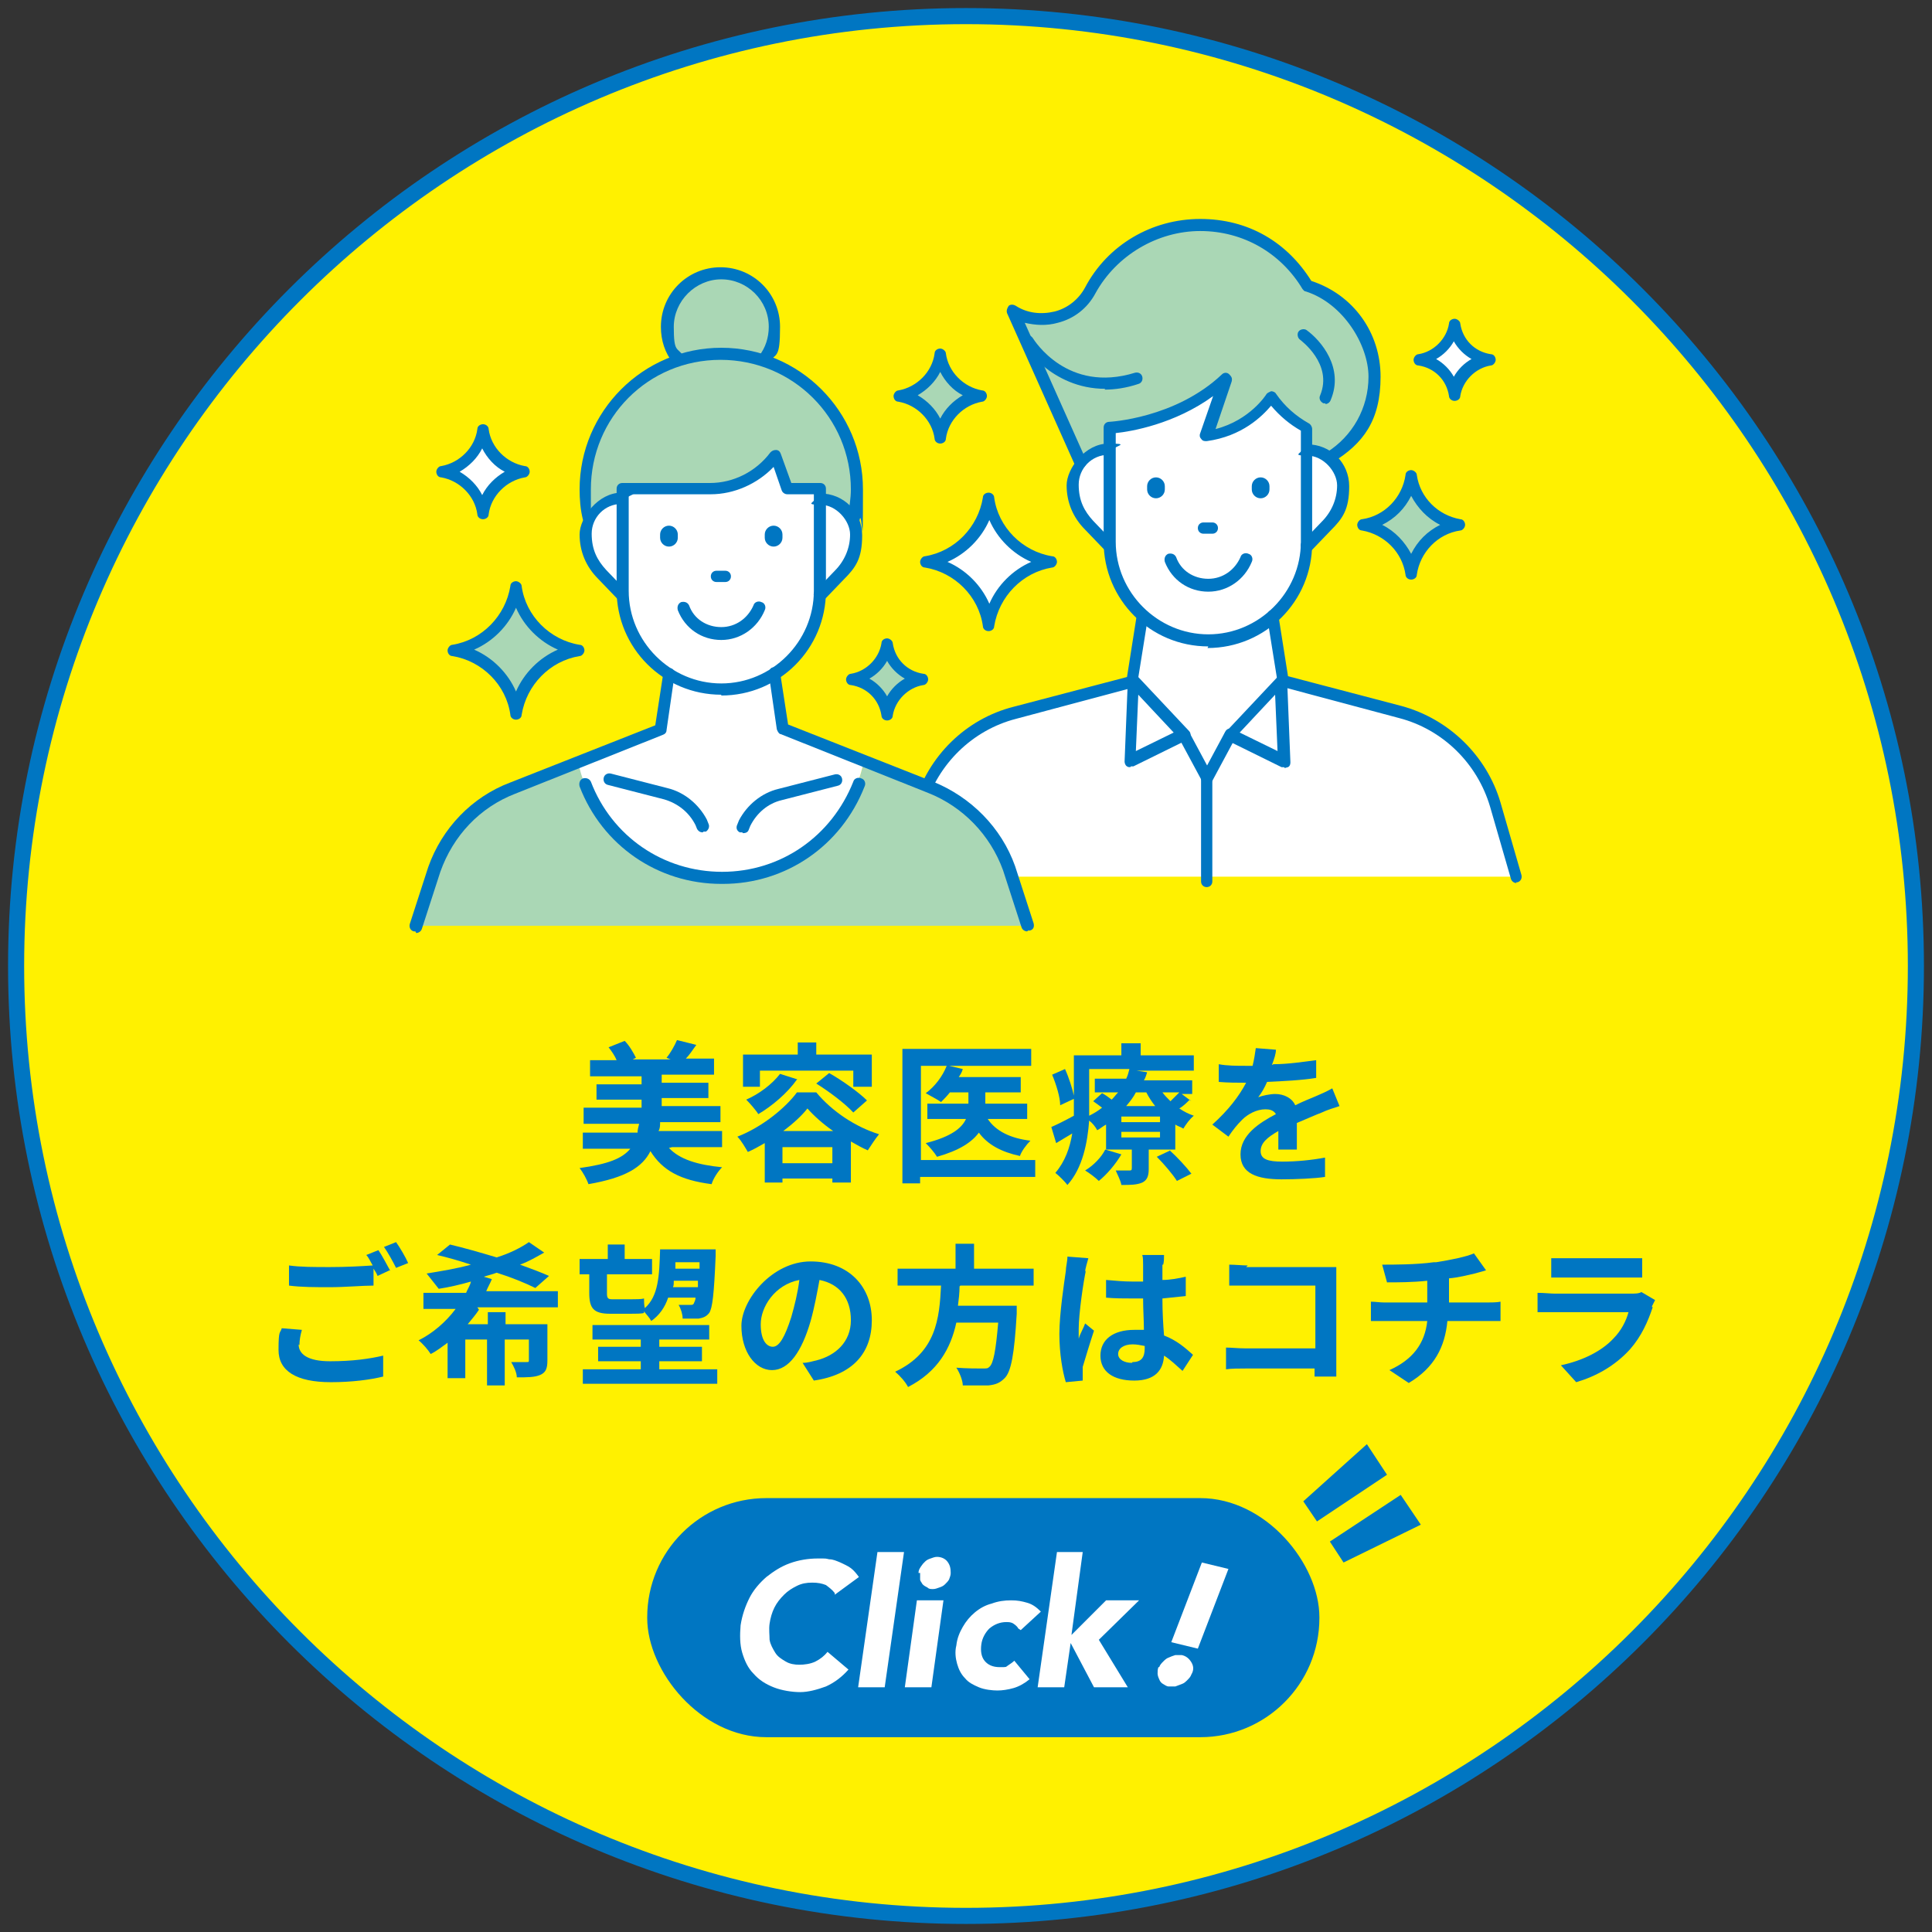 <?xml version="1.0" encoding="UTF-8"?>
<svg xmlns="http://www.w3.org/2000/svg" version="1.1" viewBox="0 0 240 240">
  <rect x="0" y="0" width="240" height="240" fill="#333333" stroke="none"/>
  <defs>
    <style>
      .cls-1 {
        fill: #0076c2;
      }

      .cls-2 {
        fill: #fff;
      }

      .cls-3 {
        fill: #fff100;
      }

      .cls-4 {
        fill: #aad7b5;
      }
    </style>
  </defs>
  <!-- Generator: Adobe Illustrator 28.7.8, SVG Export Plug-In . SVG Version: 1.2.0 Build 200)  -->
  <g>
    <g id="_レイヤー_1" data-name="レイヤー_1">
      <g>
        <g>
          <circle class="cls-3" cx="120" cy="120" r="118"/>
          <path class="cls-1" d="M120,239C54.4,239,1,185.6,1,120S54.4,1,120,1s119,53.4,119,119-53.4,119-119,119ZM120,3C55.5,3,3,55.5,3,120s52.5,117,117,117,117-52.5,117-117S184.5,3,120,3Z"/>
        </g>
        <g>
          <g>
            <path class="cls-4" d="M134.2,57.4l-8.4-18.8c3.3,2.1,7.7.9,9.6-2.6,2.6-4.8,7.7-8.1,13.6-8.1s10.6,3,13.3,7.6c4.8,1.5,8.4,6,8.4,11.3s-1.7,9.3-5.5,10-31,.6-31,.6Z"/>
            <g>
              <path class="cls-2" d="M152.3,46.9c-6.1,5.8-14.4,6.1-14.4,6.1v14.2c0,6.8,5.5,12.2,12.2,12.2h0c6.8,0,12.2-5.5,12.2-12.2v-14.2c-2-1-3.4-2.5-4.4-3.9,0,0-2.5,4.1-8,4.9l2.4-7.1Z"/>
              <path class="cls-2" d="M137.7,67.8l-2.4-2.5c-1.3-1.3-2.1-3.1-2.1-5h0c0-2.5,2-4.5,4.5-4.5h24.6s0,0,0,0c2.5,0,4.5,2,4.5,4.5h0c0,1.9-.7,3.7-2.1,5l-2.4,2.5h-24.6Z"/>
              <path class="cls-2" d="M111.7,108.9l2.6-9c1.6-5.6,6.1-10,11.8-11.5l14.6-3.9,1.3-8.1h16.1s1.3,8.1,1.3,8.1l14.6,3.9c5.7,1.5,10.2,5.9,11.8,11.5l2.6,9h-76.7Z"/>
            </g>
          </g>
          <g>
            <path class="cls-4" d="M64.1,88.6c-.6-4.1-3.7-7.3-7.8-7.9,4-.6,7.2-3.9,7.8-7.9.6,4.1,3.7,7.3,7.8,7.9-4,.6-7.2,3.9-7.8,7.9Z"/>
            <path class="cls-1" d="M64.1,89.4c-.4,0-.7-.3-.7-.6-.5-3.7-3.5-6.7-7.2-7.3-.4,0-.6-.4-.6-.7s.3-.7.6-.7c3.7-.6,6.6-3.6,7.2-7.3,0-.4.4-.6.7-.6s.7.3.7.6c.5,3.7,3.5,6.7,7.2,7.3.4,0,.6.4.6.7s-.3.7-.6.7c-3.7.6-6.6,3.6-7.2,7.3,0,.4-.4.6-.7.6ZM58.9,80.7c2.3,1,4.2,2.9,5.2,5.2,1-2.3,2.9-4.2,5.2-5.2-2.3-1-4.2-2.9-5.2-5.2-1,2.3-2.9,4.2-5.2,5.2Z"/>
          </g>
          <g>
            <path class="cls-2" d="M60,63.8c-.4-2.7-2.5-4.8-5.1-5.2,2.7-.4,4.8-2.5,5.1-5.2.4,2.7,2.5,4.8,5.1,5.2-2.7.4-4.8,2.5-5.1,5.2Z"/>
            <path class="cls-1" d="M60,64.5c-.4,0-.7-.3-.7-.6-.3-2.3-2.2-4.2-4.5-4.6-.4,0-.6-.4-.6-.7s.3-.7.6-.7c2.3-.4,4.2-2.3,4.5-4.6,0-.4.4-.6.7-.6h0c.4,0,.7.3.7.6.3,2.3,2.2,4.2,4.5,4.6.4,0,.6.4.6.7s-.3.7-.6.7c-2.3.4-4.2,2.3-4.5,4.6,0,.4-.4.6-.7.6ZM57.1,58.6c1.2.7,2.2,1.7,2.8,2.9.6-1.2,1.6-2.2,2.8-2.9-1.2-.6-2.2-1.7-2.8-2.9-.6,1.2-1.6,2.2-2.8,2.9Z"/>
          </g>
          <g>
            <path class="cls-4" d="M110.2,88.7c-.3-2.3-2.1-4.1-4.4-4.5,2.3-.4,4.1-2.2,4.4-4.5.3,2.3,2.1,4.1,4.4,4.5-2.3.4-4.1,2.2-4.4,4.5Z"/>
            <path class="cls-1" d="M110.2,89.5c-.4,0-.7-.3-.7-.6-.3-2-1.8-3.5-3.8-3.8-.4,0-.6-.4-.6-.7s.3-.7.6-.7c1.9-.3,3.5-1.9,3.8-3.8,0-.4.4-.6.7-.6s.7.3.7.6c.3,2,1.8,3.5,3.8,3.8.4,0,.6.4.6.7s-.3.7-.6.7c-1.9.3-3.5,1.9-3.8,3.8,0,.4-.4.6-.7.6ZM108,84.3c.9.5,1.7,1.3,2.2,2.2.5-.9,1.3-1.7,2.2-2.2-.9-.5-1.7-1.3-2.2-2.2-.5.9-1.3,1.7-2.2,2.2Z"/>
          </g>
          <g>
            <path class="cls-2" d="M122.8,77.7c-.6-4.1-3.7-7.3-7.8-7.9,4-.6,7.2-3.9,7.8-7.9.6,4.1,3.7,7.3,7.8,7.9-4,.6-7.2,3.9-7.8,7.9Z"/>
            <path class="cls-1" d="M122.8,78.4c-.4,0-.7-.3-.7-.6-.5-3.7-3.5-6.7-7.2-7.3-.4,0-.6-.4-.6-.7s.3-.7.6-.7c3.7-.6,6.6-3.6,7.2-7.3,0-.4.4-.6.7-.6h0c.4,0,.7.3.7.6.5,3.7,3.5,6.7,7.2,7.3.4,0,.6.4.6.7s-.3.7-.6.7c-3.7.6-6.6,3.6-7.2,7.3,0,.4-.4.6-.7.6ZM117.7,69.8c2.3,1,4.2,2.9,5.2,5.2,1-2.3,2.9-4.2,5.2-5.2-2.3-1-4.2-2.9-5.2-5.2-1,2.3-2.9,4.2-5.2,5.2Z"/>
          </g>
          <g>
            <path class="cls-4" d="M175.3,71.3c-.4-3.1-2.9-5.6-6-6.1,3.1-.5,5.6-3,6-6.1.4,3.1,2.9,5.6,6,6.1-3.1.5-5.6,3-6,6.1Z"/>
            <path class="cls-1" d="M175.3,72h0c-.4,0-.7-.3-.7-.6-.4-2.8-2.6-5-5.4-5.5-.4,0-.6-.4-.6-.7s.3-.7.6-.7c2.8-.4,5-2.7,5.4-5.5,0-.4.4-.6.7-.6s.7.3.7.6c.4,2.8,2.6,5,5.4,5.5.4,0,.6.4.6.7s-.3.7-.6.7c-2.8.4-5,2.7-5.4,5.5,0,.4-.4.6-.7.6ZM171.7,65.2c1.6.8,2.8,2.1,3.6,3.6.8-1.6,2-2.8,3.6-3.6-1.6-.8-2.8-2.1-3.6-3.6-.8,1.6-2,2.8-3.6,3.6Z"/>
          </g>
          <g>
            <path class="cls-4" d="M116.8,54.4c-.4-2.7-2.5-4.8-5.1-5.2,2.7-.4,4.8-2.5,5.1-5.2.4,2.7,2.5,4.8,5.1,5.2-2.7.4-4.8,2.5-5.1,5.2Z"/>
            <path class="cls-1" d="M116.8,55.1h0c-.4,0-.7-.3-.7-.6-.3-2.3-2.2-4.2-4.5-4.6-.4,0-.6-.4-.6-.7s.3-.7.6-.7c2.3-.4,4.2-2.3,4.5-4.6,0-.4.4-.6.7-.6s.7.3.7.6c.3,2.3,2.2,4.2,4.5,4.6.4,0,.6.4.6.7s-.3.7-.6.7c-2.3.4-4.2,2.3-4.5,4.6,0,.4-.4.6-.7.6ZM114,49.1c1.2.7,2.2,1.7,2.8,2.9.6-1.2,1.6-2.2,2.8-2.9-1.2-.6-2.2-1.7-2.8-2.9-.6,1.2-1.6,2.2-2.8,2.9Z"/>
          </g>
          <g>
            <path class="cls-2" d="M180.7,49.1c-.3-2.3-2.1-4.1-4.4-4.5,2.3-.4,4.1-2.2,4.4-4.5.3,2.3,2.1,4.1,4.4,4.5-2.3.4-4.1,2.2-4.4,4.5Z"/>
            <path class="cls-1" d="M180.7,49.8c-.4,0-.7-.3-.7-.6-.3-2-1.8-3.5-3.8-3.8-.4,0-.6-.4-.6-.7s.3-.7.6-.7c1.9-.3,3.5-1.9,3.8-3.8,0-.4.4-.6.7-.6s.7.3.7.6c.3,2,1.8,3.5,3.8,3.8.4,0,.6.4.6.7s-.3.7-.6.7c-1.9.3-3.5,1.9-3.8,3.8,0,.4-.4.6-.7.6ZM178.4,44.6c.9.5,1.7,1.3,2.2,2.2.5-.9,1.3-1.7,2.2-2.2-.9-.5-1.7-1.3-2.2-2.2-.5.9-1.3,1.7-2.2,2.2Z"/>
          </g>
          <g>
            <g>
              <path class="cls-1" d="M111.7,109.7c0,0-.1,0-.2,0-.4-.1-.6-.5-.5-.9l2.6-9c1.7-5.9,6.4-10.5,12.3-12l14.1-3.7,1.2-7.6c0-.4.4-.7.8-.6.4,0,.7.4.6.8l-1.3,8.1c0,.3-.3.5-.5.6l-14.6,3.9c-5.4,1.4-9.7,5.6-11.3,11l-2.6,9c0,.3-.4.5-.7.5Z"/>
              <path class="cls-1" d="M188.4,109.7c-.3,0-.6-.2-.7-.5l-2.6-9c-1.6-5.4-5.9-9.6-11.3-11l-14.6-3.9c-.3,0-.5-.3-.5-.6l-1.3-8.1c0-.4.2-.8.6-.8.4,0,.8.2.8.6l1.2,7.6,14.1,3.7c5.9,1.6,10.6,6.2,12.3,12l2.6,9c.1.4-.1.8-.5.9,0,0-.1,0-.2,0Z"/>
            </g>
            <path class="cls-1" d="M150.1,80.3c-7.2,0-13-5.8-13-13v-14.2c0-.4.3-.7.7-.7,0,0,8.2-.4,14-5.9.2-.2.6-.3.9,0s.4.5.3.9l-2,5.9c4.3-1.1,6.3-4.3,6.3-4.3.1-.2.4-.3.6-.4.2,0,.5.1.6.3,1.1,1.6,2.5,2.8,4.1,3.7.2.1.4.4.4.7v14.2c0,7.2-5.8,13-13,13ZM138.6,53.7v13.6c0,6.3,5.2,11.5,11.5,11.5s11.5-5.2,11.5-11.5v-13.8c-1.4-.8-2.6-1.8-3.7-3.1-1.1,1.3-3.6,3.8-8,4.4-.3,0-.5,0-.7-.3-.2-.2-.2-.5-.1-.7l1.6-4.6c-4.8,3.5-10.2,4.4-12.1,4.6Z"/>
            <path class="cls-1" d="M137.7,68.5c-.2,0-.4,0-.5-.2l-2.4-2.5c-1.5-1.5-2.3-3.4-2.3-5.5s2.3-5.2,5.2-5.2.7.3.7.7-.3.7-.7.7c-2.1,0-3.7,1.7-3.7,3.7s.7,3.3,1.8,4.5l2.4,2.5c.3.3.3.8,0,1-.1.1-.3.2-.5.2Z"/>
            <path class="cls-1" d="M162.3,68.5c-.2,0-.4,0-.5-.2-.3-.3-.3-.8,0-1l2.4-2.5c1.2-1.2,1.9-2.8,1.9-4.5s-1.7-3.7-3.7-3.7-.7-.3-.7-.7.3-.7.7-.7c2.9,0,5.2,2.3,5.2,5.2s-.8,4-2.3,5.5l-2.4,2.5c-.1.1-.3.2-.5.2Z"/>
            <path class="cls-1" d="M150.1,73.5c-2.4,0-4.5-1.4-5.4-3.7-.1-.4,0-.8.4-1,.4-.1.8,0,1,.4.6,1.7,2.2,2.7,4,2.7s3.3-1.1,4-2.7c.1-.4.6-.6,1-.4.4.1.6.6.4,1-.9,2.2-3,3.7-5.4,3.7Z"/>
            <path class="cls-1" d="M150.6,66.3h-1.1c-.4,0-.7-.3-.7-.7s.3-.7.7-.7h1.1c.4,0,.7.3.7.7s-.3.7-.7.7Z"/>
            <g>
              <path class="cls-1" d="M143.6,61.9c-.6,0-1.1-.5-1.1-1.1v-.4c0-.6.5-1.1,1.1-1.1s1.1.5,1.1,1.1v.4c0,.6-.5,1.1-1.1,1.1Z"/>
              <path class="cls-1" d="M156.6,61.9c-.6,0-1.1-.5-1.1-1.1v-.4c0-.6.5-1.1,1.1-1.1s1.1.5,1.1,1.1v.4c0,.6-.5,1.1-1.1,1.1Z"/>
            </g>
            <path class="cls-1" d="M134.2,58.1c-.3,0-.6-.2-.7-.4l-8.4-18.8c-.1-.3,0-.6.2-.9.2-.2.6-.2.9,0,1.4.9,3.1,1.1,4.8.7,1.6-.4,3-1.5,3.8-3,2.8-5.3,8.3-8.5,14.3-8.5s10.8,2.9,13.8,7.7c5.2,1.7,8.6,6.4,8.6,11.9s-2.2,8.3-5.9,10.6c-.3.2-.8.1-1-.2-.2-.3-.1-.8.2-1,3.2-2,5.2-5.5,5.2-9.4s-3.1-9.1-7.8-10.6c-.2,0-.3-.2-.4-.3-2.7-4.5-7.4-7.2-12.7-7.2s-10.4,3-13,7.7c-1,1.9-2.7,3.2-4.7,3.7-1.4.4-2.8.3-4.1,0l7.6,17c.2.4,0,.8-.4,1,0,0-.2,0-.3,0Z"/>
            <path class="cls-1" d="M140.4,95.3c-.1,0-.3,0-.4-.1-.2-.1-.3-.4-.3-.6l.4-10c0-.3.2-.6.5-.7.3-.1.6,0,.8.2l6.3,6.7c.2.2.2.4.2.6,0,.2-.2.4-.4.5l-6.7,3.3c-.1,0-.2,0-.3,0ZM141.4,86.3l-.3,7,4.7-2.3-4.4-4.7Z"/>
            <path class="cls-1" d="M159.5,95.3c-.1,0-.2,0-.3,0l-6.7-3.3c-.2-.1-.4-.3-.4-.5,0-.2,0-.5.2-.6l6.3-6.7c.2-.2.5-.3.8-.2.3.1.5.4.5.7l.4,10c0,.3-.1.5-.3.6-.1,0-.3.1-.4.1ZM154,91l4.7,2.3-.3-7-4.4,4.7Z"/>
            <path class="cls-1" d="M149.9,110.2c-.4,0-.7-.3-.7-.7v-12.7l-2.8-5.2c-.2-.4,0-.8.3-1,.4-.2.8,0,1,.3l2.9,5.4c0,.1,0,.2,0,.3v12.9c0,.4-.3.7-.7.7Z"/>
            <path class="cls-1" d="M149.9,97.3c-.1,0-.2,0-.3,0-.4-.2-.5-.6-.3-1l2.9-5.4c.2-.4.6-.5,1-.3.4.2.5.6.3,1l-2.9,5.4c-.1.2-.4.4-.7.4Z"/>
            <path class="cls-1" d="M164.7,50.1c0,0-.2,0-.3,0-.4-.2-.6-.6-.4-1,1.6-3.9-2.4-6.8-2.5-6.9-.3-.2-.4-.7-.2-1,.2-.3.7-.4,1-.2,1.8,1.3,4.7,4.7,3,8.7-.1.3-.4.5-.7.5Z"/>
            <path class="cls-1" d="M137.3,48.3c-6.8,0-10.2-5.6-10.3-5.6-.2-.3,0-.8.3-1,.4-.2.8,0,1,.3.2.3,4.3,6.9,12.7,4.3.4-.1.8.1.9.5s-.1.8-.5.9c-1.5.5-2.9.7-4.2.7Z"/>
          </g>
          <g>
            <path class="cls-4" d="M94.6,44.6h.3c.8-1.1,1.4-2.5,1.4-4,0-3.7-3-6.7-6.7-6.7s-6.7,3-6.7,6.7.5,2.9,1.4,4h.3c-6.9,2.1-11.8,8.6-11.8,16.1s.1,2.4.4,3.6h33c.3-1.2.4-2.4.4-3.6,0-7.6-5-14-11.8-16.1Z"/>
            <path class="cls-4" d="M125.2,107.9c-1.6-4.6-5.2-8.3-9.7-10.1l-8.2-3.2c-1.7,8.2-9,14.4-17.7,14.4s-16-6.2-17.7-14.4l-8.2,3.2c-4.5,1.8-8.1,5.5-9.7,10.1l-2.3,7.1h76l-2.3-7.1Z"/>
            <g>
              <g>
                <path class="cls-2" d="M72.7,66.4c0,1.9.7,3.7,2.1,5l2.4,2.5v-11.9c-2.5,0-4.5,2-4.5,4.5Z"/>
                <path class="cls-2" d="M101.8,61.9v11.9s2.4-2.5,2.4-2.5c1.3-1.3,2.1-3.1,2.1-5s-2-4.5-4.5-4.5Z"/>
                <path class="cls-2" d="M96.3,56.5h0c-1.9,2.6-4.9,4.1-8.1,4.1s-11,0-10.9,0v12.7c0,6.8,5.5,12.2,12.2,12.2h0c6.8,0,12.2-5.5,12.2-12.2v-12.7h-4.1l-1.4-4.1Z"/>
              </g>
              <path class="cls-2" d="M89.6,109c8.7,0,16-6.2,17.7-14.4l-10.2-4-1-6.9h-13.1l-1,6.9-10.2,4c1.7,8.2,9,14.4,17.7,14.4Z"/>
            </g>
          </g>
          <g>
            <g>
              <path class="cls-1" d="M51.6,115.7c0,0-.2,0-.2,0-.4-.1-.6-.5-.5-.9l2.3-7.1c1.7-4.8,5.4-8.7,10.2-10.5l18-7.1,1-6.5c0-.4.4-.7.8-.6.4,0,.7.4.6.8l-1,6.9c0,.3-.2.5-.5.6l-18.3,7.3c-4.4,1.7-7.7,5.2-9.3,9.7l-2.3,7.1c-.1.3-.4.5-.7.5Z"/>
              <path class="cls-1" d="M127.6,115.7c-.3,0-.6-.2-.7-.5l-2.3-7.1c-1.6-4.4-5-7.9-9.3-9.6l-18.3-7.3c-.2,0-.4-.3-.5-.6l-1-6.9c0-.4.2-.8.6-.8.4,0,.8.2.8.6l1,6.5,18,7.1c4.7,1.9,8.5,5.7,10.2,10.5l2.3,7.1c.1.4,0,.8-.5.9,0,0-.2,0-.2,0Z"/>
            </g>
            <path class="cls-1" d="M77.2,74.6c-.2,0-.4,0-.5-.2l-2.4-2.5c-1.5-1.5-2.3-3.4-2.3-5.5s2.3-5.2,5.2-5.2.7.3.7.7-.3.7-.7.7c-2.1,0-3.7,1.7-3.7,3.7s.7,3.3,1.8,4.5l2.4,2.5c.3.3.3.8,0,1-.1.1-.3.2-.5.2Z"/>
            <path class="cls-1" d="M101.8,74.6c-.2,0-.4,0-.5-.2-.3-.3-.3-.8,0-1l2.4-2.5c1.2-1.2,1.9-2.8,1.9-4.5s-1.7-3.7-3.7-3.7-.7-.3-.7-.7.3-.7.7-.7c2.9,0,5.2,2.3,5.2,5.2s-.8,4-2.3,5.5l-2.4,2.5c-.1.1-.3.2-.5.2Z"/>
            <path class="cls-1" d="M89.6,79.5c-2.4,0-4.5-1.4-5.4-3.7-.1-.4,0-.8.4-1,.4-.1.8,0,1,.4.6,1.7,2.2,2.7,4,2.7s3.3-1.1,4-2.7c.1-.4.6-.6,1-.4.4.1.6.6.4,1-.9,2.2-3,3.7-5.4,3.7Z"/>
            <path class="cls-1" d="M89.6,109.8c-7.9,0-14.8-4.8-17.6-12.1-.1-.4,0-.8.4-1,.4-.1.8,0,1,.4,2.6,6.8,9,11.2,16.3,11.2s13.6-4.4,16.3-11.2c.1-.4.6-.6,1-.4.4.1.6.6.4,1-2.9,7.4-9.8,12.1-17.6,12.1Z"/>
            <path class="cls-1" d="M90.1,72.3h-1.1c-.4,0-.7-.3-.7-.7s.3-.7.7-.7h1.1c.4,0,.7.3.7.7s-.3.7-.7.7Z"/>
            <g>
              <path class="cls-1" d="M83.1,67.9c-.6,0-1.1-.5-1.1-1.1v-.4c0-.6.5-1.1,1.1-1.1s1.1.5,1.1,1.1v.4c0,.6-.5,1.1-1.1,1.1Z"/>
              <path class="cls-1" d="M96.1,67.9c-.6,0-1.1-.5-1.1-1.1v-.4c0-.6.5-1.1,1.1-1.1s1.1.5,1.1,1.1v.4c0,.6-.5,1.1-1.1,1.1Z"/>
            </g>
            <path class="cls-1" d="M89.6,86.3c-7.2,0-13-5.8-13-13v-12.6s0,0,0,0c0-.4.3-.7.7-.7h10.9c2.9,0,5.7-1.4,7.5-3.8.2-.2.4-.3.7-.3.3,0,.5.2.6.5l1.3,3.6h3.6c.4,0,.7.3.7.7v12.7c0,7.2-5.8,13-13,13ZM78.1,61.4v12c0,6.3,5.2,11.5,11.5,11.5s11.5-5.2,11.5-11.5v-12h-3.3c-.3,0-.6-.2-.7-.5l-1-2.9c-2,2.1-4.9,3.4-7.8,3.4h-10.1Z"/>
            <path class="cls-1" d="M73.1,65.1c-.3,0-.6-.2-.7-.6-.3-1.2-.4-2.5-.4-3.7,0-9.7,7.9-17.6,17.6-17.6s17.6,7.9,17.6,17.6-.1,2.5-.4,3.7c0,.4-.5.7-.9.6-.4,0-.7-.5-.6-.9.2-1.1.4-2.3.4-3.4,0-8.9-7.2-16.1-16.2-16.1s-16.1,7.2-16.1,16.1.1,2.3.4,3.4c0,.4-.2.8-.6.9,0,0-.1,0-.2,0Z"/>
            <path class="cls-1" d="M84.2,45.4c-.2,0-.4-.1-.6-.3-1-1.3-1.5-2.8-1.5-4.5,0-4.1,3.3-7.4,7.4-7.4s7.4,3.3,7.4,7.4-.5,3.2-1.5,4.5c-.2.3-.7.4-1,.1-.3-.2-.4-.7-.1-1,.8-1,1.2-2.3,1.2-3.6,0-3.3-2.7-5.9-5.9-5.9s-5.9,2.7-5.9,5.9.4,2.5,1.2,3.6c.2.3.2.8-.1,1-.1.1-.3.1-.4.1Z"/>
            <g>
              <path class="cls-1" d="M87.3,103.4c-.3,0-.5-.1-.7-.4l-.2-.5c-.8-1.6-2.2-2.7-3.9-3.2l-7-1.8c-.4-.1-.6-.5-.5-.9s.5-.6.9-.5l7,1.8c2.1.5,3.9,2,4.9,3.9l.2.5c.2.4,0,.8-.3,1-.1,0-.2,0-.3,0Z"/>
              <path class="cls-1" d="M92.2,103.4c-.1,0-.2,0-.3,0-.4-.2-.5-.6-.3-1l.2-.5c1-1.9,2.8-3.4,4.9-3.9l7-1.8c.4-.1.8.1.9.5.1.4-.1.8-.5.9l-7,1.8c-1.7.4-3.1,1.6-3.9,3.2l-.2.5c-.1.3-.4.4-.7.4Z"/>
            </g>
          </g>
        </g>
        <g>
          <path class="cls-1" d="M83.1,142.6c1.3,1.4,3.5,2.1,6.6,2.4-.5.5-1.1,1.4-1.3,2.1-3.9-.5-6.1-1.7-7.6-4.1-1,2-3.1,3.3-7.7,4.1-.2-.6-.7-1.5-1.1-2,3.6-.5,5.3-1.2,6.3-2.4h-5.9v-2h6.8c0-.4.1-.7.2-1.1h-6.9v-2h7.2v-1h-5.6v-1.9h5.6v-1h-6.4v-2h3.3c-.2-.5-.6-1.1-1-1.6l2-.8c.6.6,1.1,1.5,1.4,2.1l-.4.2h4.7l-.5-.2c.5-.6,1-1.5,1.3-2.2l2.4.6c-.5.7-.9,1.3-1.3,1.7h3.5v2h-6.5v1h5.8v1.9h-5.8v1h7.3v2h-7.5c0,.4,0,.8-.2,1.1h7.9v2h-6.2Z"/>
          <path class="cls-1" d="M101.4,135.7c2,2.4,4.9,4.3,7.8,5.2-.5.6-1,1.4-1.4,2-.7-.3-1.4-.7-2.1-1.1v5.1h-2.3v-.5h-6.2v.5h-2.2v-4.9c-.7.4-1.4.8-2.1,1.1-.3-.5-.8-1.4-1.3-1.9,3.1-1.2,6-3.6,7.4-5.5h2.3ZM94.5,135h-2.2v-4h6.8v-1.5h2.3v1.5h6.9v4h-2.3v-2h-11.6v2ZM99,134.1c-1.2,1.7-3.1,3.3-4.8,4.3-.3-.5-1.1-1.4-1.5-1.8,1.6-.7,3.2-1.9,4.2-3.2l2.2.7ZM103.4,144.5v-2h-6.2v2h6.2ZM103.5,140.5c-1.3-.9-2.4-1.9-3.2-2.8-.7.9-1.8,1.9-3,2.8h6.2ZM103,133.3c1.6.9,3.7,2.4,4.7,3.4l-1.7,1.5c-1-1.1-3-2.6-4.6-3.6l1.6-1.3Z"/>
          <path class="cls-1" d="M128.5,146.2h-14.2v.8h-2.2v-16.7h16v2.1h-10.2l1.7.4c-.1.4-.3.7-.5,1h7.7v1.9h-4.4v1.4h5.2v1.9h-4.9c1,1.5,2.8,2.4,5.3,2.7-.5.5-1.1,1.3-1.3,1.9-2.3-.5-4-1.4-5.1-2.9-.9,1.2-2.4,2.2-5.2,3-.3-.5-.9-1.2-1.4-1.7,3.2-.8,4.5-1.9,5-3h-4.8v-1.9h5.1v-1.4h-2.3c-.4.5-.7.8-1.1,1.2-.4-.3-1.4-.8-1.9-1.1,1.1-.8,2.1-2.1,2.6-3.4h-3.2v11.7h14.2v2.1Z"/>
          <path class="cls-1" d="M147.8,136.6c-.4.4-.8.8-1.3,1.1.6.4,1.2.7,1.8.9-.5.4-1,1.1-1.3,1.6-.3-.2-.7-.3-1-.5v3.1h-3.3v2.4c0,.9-.2,1.4-.8,1.7-.7.3-1.5.3-2.6.3-.1-.6-.5-1.3-.7-1.8.7,0,1.5,0,1.7,0s.3,0,.3-.3v-2.3h-3.2v-3.1c-.4.2-.7.5-1.1.7-.2-.4-.6-.9-1-1.2-.2,2.7-.8,5.9-2.7,8-.3-.4-1.1-1.2-1.5-1.5,1.2-1.4,1.8-3.1,2.1-4.9-.7.4-1.3.8-2,1.2l-.6-2c.7-.3,1.7-.8,2.8-1.4,0-.5,0-1,0-1.5v-.6l-1.7.8c0-1-.5-2.6-1-3.8l1.6-.7c.5,1.1.9,2.4,1.1,3.3v-5h5.9v-1.5h2.4v1.5h6.6v1.9h-7.1l1.3.2c-.1.3-.2.7-.4,1h6v1.7h-1.3l1.2.9ZM139.3,143.4c-.7,1.2-1.8,2.5-2.8,3.3-.4-.4-1.2-1-1.7-1.3,1-.6,2-1.6,2.5-2.6l2,.6ZM135.3,137c0,.5,0,1.1,0,1.6.6-.3,1.1-.6,1.6-1-.4-.3-.8-.6-1.1-.8l1.1-1c.4.2.8.5,1.2.8.3-.3.5-.6.8-.9h-2.9v-1.7h3.9c.2-.4.3-.8.4-1.2h-5v4.2ZM144.1,138.7h-4.8v.7h4.8v-.7ZM144.1,140.6h-4.8v.7h4.8v-.7ZM141.1,135.7c-.3.6-.7,1.1-1.2,1.7h3.6c-.4-.5-.8-1.1-1.1-1.7h-1.3ZM145.3,142.9c.9.8,2.1,2.1,2.7,2.9l-1.8.9c-.5-.8-1.6-2.1-2.5-3l1.7-.8ZM144.4,135.7c.3.4.6.7,1,1.1.4-.4.8-.8,1.1-1.1h-2.1Z"/>
          <path class="cls-1" d="M158.2,132.2c1.8,0,3.7-.3,5.3-.5v2.2c-1.8.3-4.1.4-6.1.5-.3.7-.7,1.4-1.1,1.9.5-.2,1.5-.4,2.1-.4,1.1,0,2.1.5,2.5,1.4,1-.5,1.8-.8,2.5-1.1.7-.3,1.4-.6,2.1-1l.9,2.2c-.6.2-1.6.5-2.2.8-.8.3-1.9.8-3.1,1.3,0,1.1,0,2.4,0,3.3h-2.3c0-.6,0-1.5,0-2.3-1.4.8-2.2,1.5-2.2,2.5s.9,1.3,2.7,1.3,3.7-.2,5.3-.5v2.4c-1.3.2-3.6.3-5.4.3-3,0-5.1-.7-5.1-3.1s2.3-3.9,4.4-5c-.3-.5-.8-.6-1.3-.6-1.1,0-2.2.6-2.9,1.3-.6.6-1.1,1.2-1.7,2.1l-2-1.5c2-1.8,3.3-3.5,4.2-5.2h-.2c-.8,0-2.1,0-3.2-.1v-2.2c1,.2,2.3.2,3.3.2h.9c.2-.8.3-1.5.4-2.2l2.5.2c0,.5-.2,1.1-.5,1.9Z"/>
          <path class="cls-1" d="M37.1,167c0,1.2,1.1,2.1,3.9,2.1s4.9-.3,6.6-.7v2.6c-1.6.4-3.9.7-6.5.7-4.3,0-6.5-1.4-6.5-4s.2-2,.4-2.7l2.5.2c-.2.7-.3,1.3-.3,1.9ZM48.4,157.8l-1.5.7c-.1-.3-.3-.6-.5-.9v2.1c-1.3,0-3.6.2-5.4.2s-3.6,0-5.1-.2v-2.5c1.4.2,3.1.2,5.1.2s3.8-.1,5.3-.2c-.3-.5-.5-1-.8-1.3l1.5-.6c.5.7,1.1,1.9,1.5,2.6ZM50.7,156.9l-1.5.6c-.4-.8-1-1.9-1.5-2.6l1.5-.6c.5.7,1.2,1.9,1.5,2.6Z"/>
          <path class="cls-1" d="M59.5,162.7c-.4.6-.9,1.2-1.4,1.8h2.5v-1.5h2.2v1.5h5.2v4.5c0,1-.2,1.5-.9,1.8-.7.3-1.6.3-2.9.3,0-.6-.4-1.4-.7-1.9.8,0,1.6,0,1.9,0s.3,0,.3-.3v-2.5h-3v5.7h-2.2v-5.7h-2.7v4.8h-2.2v-4.4c-.7.5-1.3,1-2.1,1.4-.3-.5-1-1.3-1.5-1.7,1.8-.9,3.4-2.3,4.6-3.9h-4v-2h5.3c.2-.5.5-.9.6-1.4-1.4.4-2.7.7-4,.9-.4-.5-1.1-1.4-1.5-1.9,1.8-.3,3.7-.6,5.5-1.1-1.5-.5-2.9-.9-4.2-1.2l1.6-1.3c1.7.4,3.8,1,5.8,1.6,1.6-.5,3-1.2,4-1.9l1.9,1.3c-.9.5-1.9,1.1-3,1.5,1.4.5,2.7,1,3.6,1.4l-1.7,1.5c-1.2-.6-2.9-1.3-4.8-1.9-.5.2-1,.3-1.6.5l1,.3c-.2.5-.5,1-.7,1.5h8.9v2h-10Z"/>
          <path class="cls-1" d="M73.3,158.3h-1.3v-1.9h3.5v-1.8h2.1v1.8h3.4v1.9h-5.6v2.4c0,.5.1.7.6.7h2.5c.5,0,1.2,0,1.5-.1,0,.3,0,.8.1,1.2,1.7-1.5,1.8-4,1.9-7.3h6.9s0,.6,0,.8c-.2,4.8-.4,6.5-.8,7.1-.4.5-.8.6-1.3.7-.5,0-1.2,0-2,0,0-.5-.2-1.2-.5-1.7.6,0,1.1,0,1.4,0s.4,0,.5-.2c0-.1.2-.3.2-.7h-3.4c-.4,1.2-1.1,2.2-2.1,2.9-.2-.4-.6-.8-.9-1.2v.2c-.3.1-1,.1-1.7.1h-2.5c-2.1,0-2.6-.7-2.6-2.6v-2.4ZM89.1,170.1v1.8h-16.7v-1.8h7.2v-1h-5.3v-1.8h5.3v-.9h-6v-1.8h14.5v1.8h-6.2v.9h5.3v1.8h-5.3v1h7.3ZM86.7,159.9c0-.3,0-.5,0-.8h-3c0,.3,0,.6-.1.8h3.1ZM83.9,156.8c0,.3,0,.5,0,.8h3v-.8s-2.9,0-2.9,0Z"/>
          <path class="cls-1" d="M101.1,171.5l-1.4-2.2c.7,0,1.2-.2,1.7-.3,2.4-.6,4.3-2.3,4.3-5s-1.4-4.5-3.9-5c-.3,1.6-.6,3.3-1.1,5.1-1.1,3.8-2.7,6.1-4.8,6.1s-3.8-2.3-3.8-5.5,3.8-8,8.6-8,7.6,3.2,7.6,7.3-2.4,6.8-7.2,7.5ZM96,167.3c.8,0,1.5-1.2,2.3-3.7.4-1.4.8-3,1-4.6-3.1.6-4.8,3.4-4.8,5.5s.8,2.8,1.5,2.8Z"/>
          <path class="cls-1" d="M119.2,159.8c0,.8-.1,1.6-.2,2.4h7.3s0,.7,0,1c-.3,5.1-.7,7.2-1.5,8-.6.6-1.1.8-2,.9-.7,0-2,0-3.2,0,0-.6-.4-1.6-.8-2.2,1.3.1,2.6.1,3.2.1s.7,0,.9-.2c.5-.4.8-2,1.1-5.5h-5.2c-.7,3.2-2.3,6.1-6,8-.3-.6-1-1.4-1.6-1.9,5.1-2.4,5.5-6.6,5.7-10.7h-5.4v-2.1h7.2v-3.1h2.3v3.1h7.4v2.1h-9.1Z"/>
          <path class="cls-1" d="M134.9,157.8c-.3,1.3-.9,5.4-.9,7.3s0,.8,0,1.2c.2-.7.6-1.3.8-1.9l1.1.9c-.5,1.5-1.1,3.5-1.4,4.5,0,.3,0,.7,0,.9s0,.5,0,.8l-2.1.2c-.4-1.3-.8-3.5-.8-6s.6-6.4.8-7.8c0-.5.2-1.2.2-1.8l2.6.2c-.1.4-.4,1.3-.4,1.7ZM144.4,157.1c0,.4,0,1.1,0,1.9,1,0,2-.2,2.9-.4v2.4c-.9.1-1.9.2-2.9.3,0,1.8.1,3.3.2,4.6,1.6.6,2.7,1.6,3.6,2.4l-1.3,2c-.8-.7-1.5-1.4-2.3-1.9-.1,1.8-1.1,3.1-3.7,3.1s-4.2-1.1-4.2-3.1,1.6-3.2,4.2-3.2.8,0,1.2,0c0-1.2-.1-2.5-.1-3.9-.5,0-.9,0-1.3,0-1.1,0-2.2,0-3.3-.1v-2.2c1.1.1,2.2.2,3.3.2s.9,0,1.3,0c0-.9,0-1.7,0-2.1s0-.9-.1-1.2h2.7c0,.4,0,.8-.1,1.2ZM140.7,169.2c1.1,0,1.5-.6,1.5-1.7v-.3c-.5-.1-1-.2-1.5-.2-1.1,0-1.8.5-1.8,1.2s.8,1.1,1.7,1.1Z"/>
          <path class="cls-1" d="M154.8,157.4h9.5c.5,0,1.3,0,1.7,0,0,.4,0,1.2,0,1.7v9.7c0,.7,0,1.7,0,2.2h-2.7c0-.3,0-.6,0-1h-8.6c-.7,0-1.8,0-2.4.1v-2.7c.7,0,1.5.1,2.4.1h8.7v-7.8h-8.4c-.8,0-1.8,0-2.3,0v-2.6c.7,0,1.7.1,2.3.1Z"/>
          <path class="cls-1" d="M178.4,156.8c1.9-.3,3.8-.7,4.7-1.1l1.5,2.1c-.6.2-1.1.3-1.4.4-.9.2-2,.5-3.2.6v3h4.7c.4,0,1.3,0,1.7-.1v2.4c-.5,0-1.1,0-1.7,0h-4.9c-.3,3.2-1.6,5.8-4.8,7.7l-2.4-1.6c2.9-1.3,4.4-3.3,4.7-6.1h-5.2c-.6,0-1.3,0-1.8,0v-2.4c.5,0,1.1.1,1.7.1h5.3v-2.7c-1.8.2-3.8.2-5,.2l-.6-2.2c1.4,0,4.3,0,6.4-.3Z"/>
          <path class="cls-1" d="M205.3,162.4c-.6,1.8-1.4,3.6-2.8,5.2-1.9,2.1-4.3,3.4-6.7,4.1l-1.9-2.1c2.8-.6,5.1-1.8,6.5-3.3,1-1,1.6-2.2,1.9-3.3h-9.1c-.5,0-1.4,0-2.2,0v-2.4c.8,0,1.6.1,2.2.1h9.3c.6,0,1.1,0,1.4-.2l1.7,1c-.1.2-.3.6-.4.8ZM194.8,156.3h7.2c.6,0,1.5,0,2,0v2.4c-.5,0-1.4,0-2.1,0h-7.2c-.6,0-1.4,0-2,0v-2.4c.5,0,1.3,0,2,0Z"/>
        </g>
        <g>
          <rect class="cls-1" x="80.4" y="186.1" width="83.5" height="29.7" rx="14.8" ry="14.8"/>
          <g>
            <path class="cls-2" d="M103.7,197.9c-.3-.4-.7-.7-1.1-1-.5-.2-1-.3-1.7-.3s-1.3.1-1.9.4c-.6.3-1.1.6-1.6,1.1-.5.5-.9,1-1.2,1.6-.3.6-.5,1.3-.6,2-.1.7,0,1.4,0,2,.1.6.4,1.1.7,1.6.3.5.8.8,1.3,1.1.5.3,1.1.4,1.7.4s1.4-.1,2-.4c.6-.3,1.1-.7,1.5-1.2l2.6,2.2c-.8.9-1.7,1.6-2.8,2.1-1.1.4-2.2.7-3.2.7s-2.3-.2-3.3-.6c-1-.4-1.8-.9-2.5-1.7-.7-.7-1.1-1.6-1.4-2.6-.3-1-.3-2.2-.2-3.4.2-1.3.6-2.4,1.1-3.4s1.3-1.9,2.1-2.6c.9-.7,1.8-1.3,2.9-1.7,1.1-.4,2.3-.6,3.5-.6s.9,0,1.4.1c.5,0,.9.2,1.4.4.4.2.9.4,1.3.7.4.3.7.7,1,1.1l-3,2.2Z"/>
            <path class="cls-2" d="M109,192.8h3.3l-2.4,16.8h-3.3l2.4-16.8Z"/>
            <path class="cls-2" d="M113.9,198.8h3.3l-1.5,10.8h-3.3l1.5-10.8ZM114.1,195.4c0-.3.1-.5.3-.8s.3-.4.5-.6.4-.3.7-.4c.3-.1.5-.2.8-.2.5,0,1,.2,1.3.6.3.4.4.8.4,1.4,0,.3-.1.5-.2.8-.1.2-.3.4-.5.6-.2.2-.4.3-.7.4-.3.1-.5.2-.8.2s-.5,0-.7-.2c-.2-.1-.4-.2-.6-.4-.1-.2-.3-.4-.3-.6,0-.2,0-.5,0-.8Z"/>
            <path class="cls-2" d="M126.5,202.3c-.1-.2-.3-.4-.6-.6s-.6-.2-.9-.2c-.8,0-1.5.3-2.1.8-.5.5-.9,1.2-1,2-.1.8,0,1.5.4,2s1,.8,1.9.8.7,0,1-.2c.3-.2.6-.4.8-.6l1.9,2.3c-.6.5-1.3.9-2,1.1-.7.2-1.4.3-2,.3s-1.6-.1-2.3-.4c-.7-.3-1.3-.6-1.7-1.1-.5-.5-.8-1.1-1-1.8-.2-.7-.3-1.5-.1-2.3.1-.9.4-1.6.8-2.3.4-.7.9-1.3,1.5-1.8.6-.5,1.3-.9,2.1-1.1.8-.3,1.6-.4,2.4-.4s1.3.1,2,.3c.7.2,1.2.6,1.7,1.1l-2.5,2.3Z"/>
            <path class="cls-2" d="M131.2,192.8h3.3l-1.4,10.3,4.3-4.3h4.1l-5,4.9,3.6,5.9h-4.2l-2.9-5.5h0l-.8,5.5h-3.3l2.4-16.8Z"/>
            <path class="cls-2" d="M144,207.1c.1-.3.3-.5.5-.7s.4-.4.7-.5c.2-.1.5-.2.8-.3.3,0,.6,0,.8,0,.5.1.9.4,1.2.9s.3,1,0,1.5c-.1.3-.3.5-.5.7s-.4.4-.7.5c-.3.1-.5.2-.8.3-.3,0-.6,0-.8,0-.3,0-.5-.2-.7-.3s-.4-.3-.5-.6c-.1-.2-.2-.5-.2-.7,0-.3,0-.5.1-.8ZM148.8,204.8l-3.3-.8,3.8-9.9,3.3.8-3.8,9.9Z"/>
          </g>
        </g>
        <polygon class="cls-1" points="163.6 189 161.9 186.5 169.8 179.4 172.3 183.2 163.6 189"/>
        <polygon class="cls-1" points="166.9 194.1 165.2 191.5 174 185.7 176.5 189.4 166.9 194.1"/>
      </g>
    </g>
  </g>
</svg>